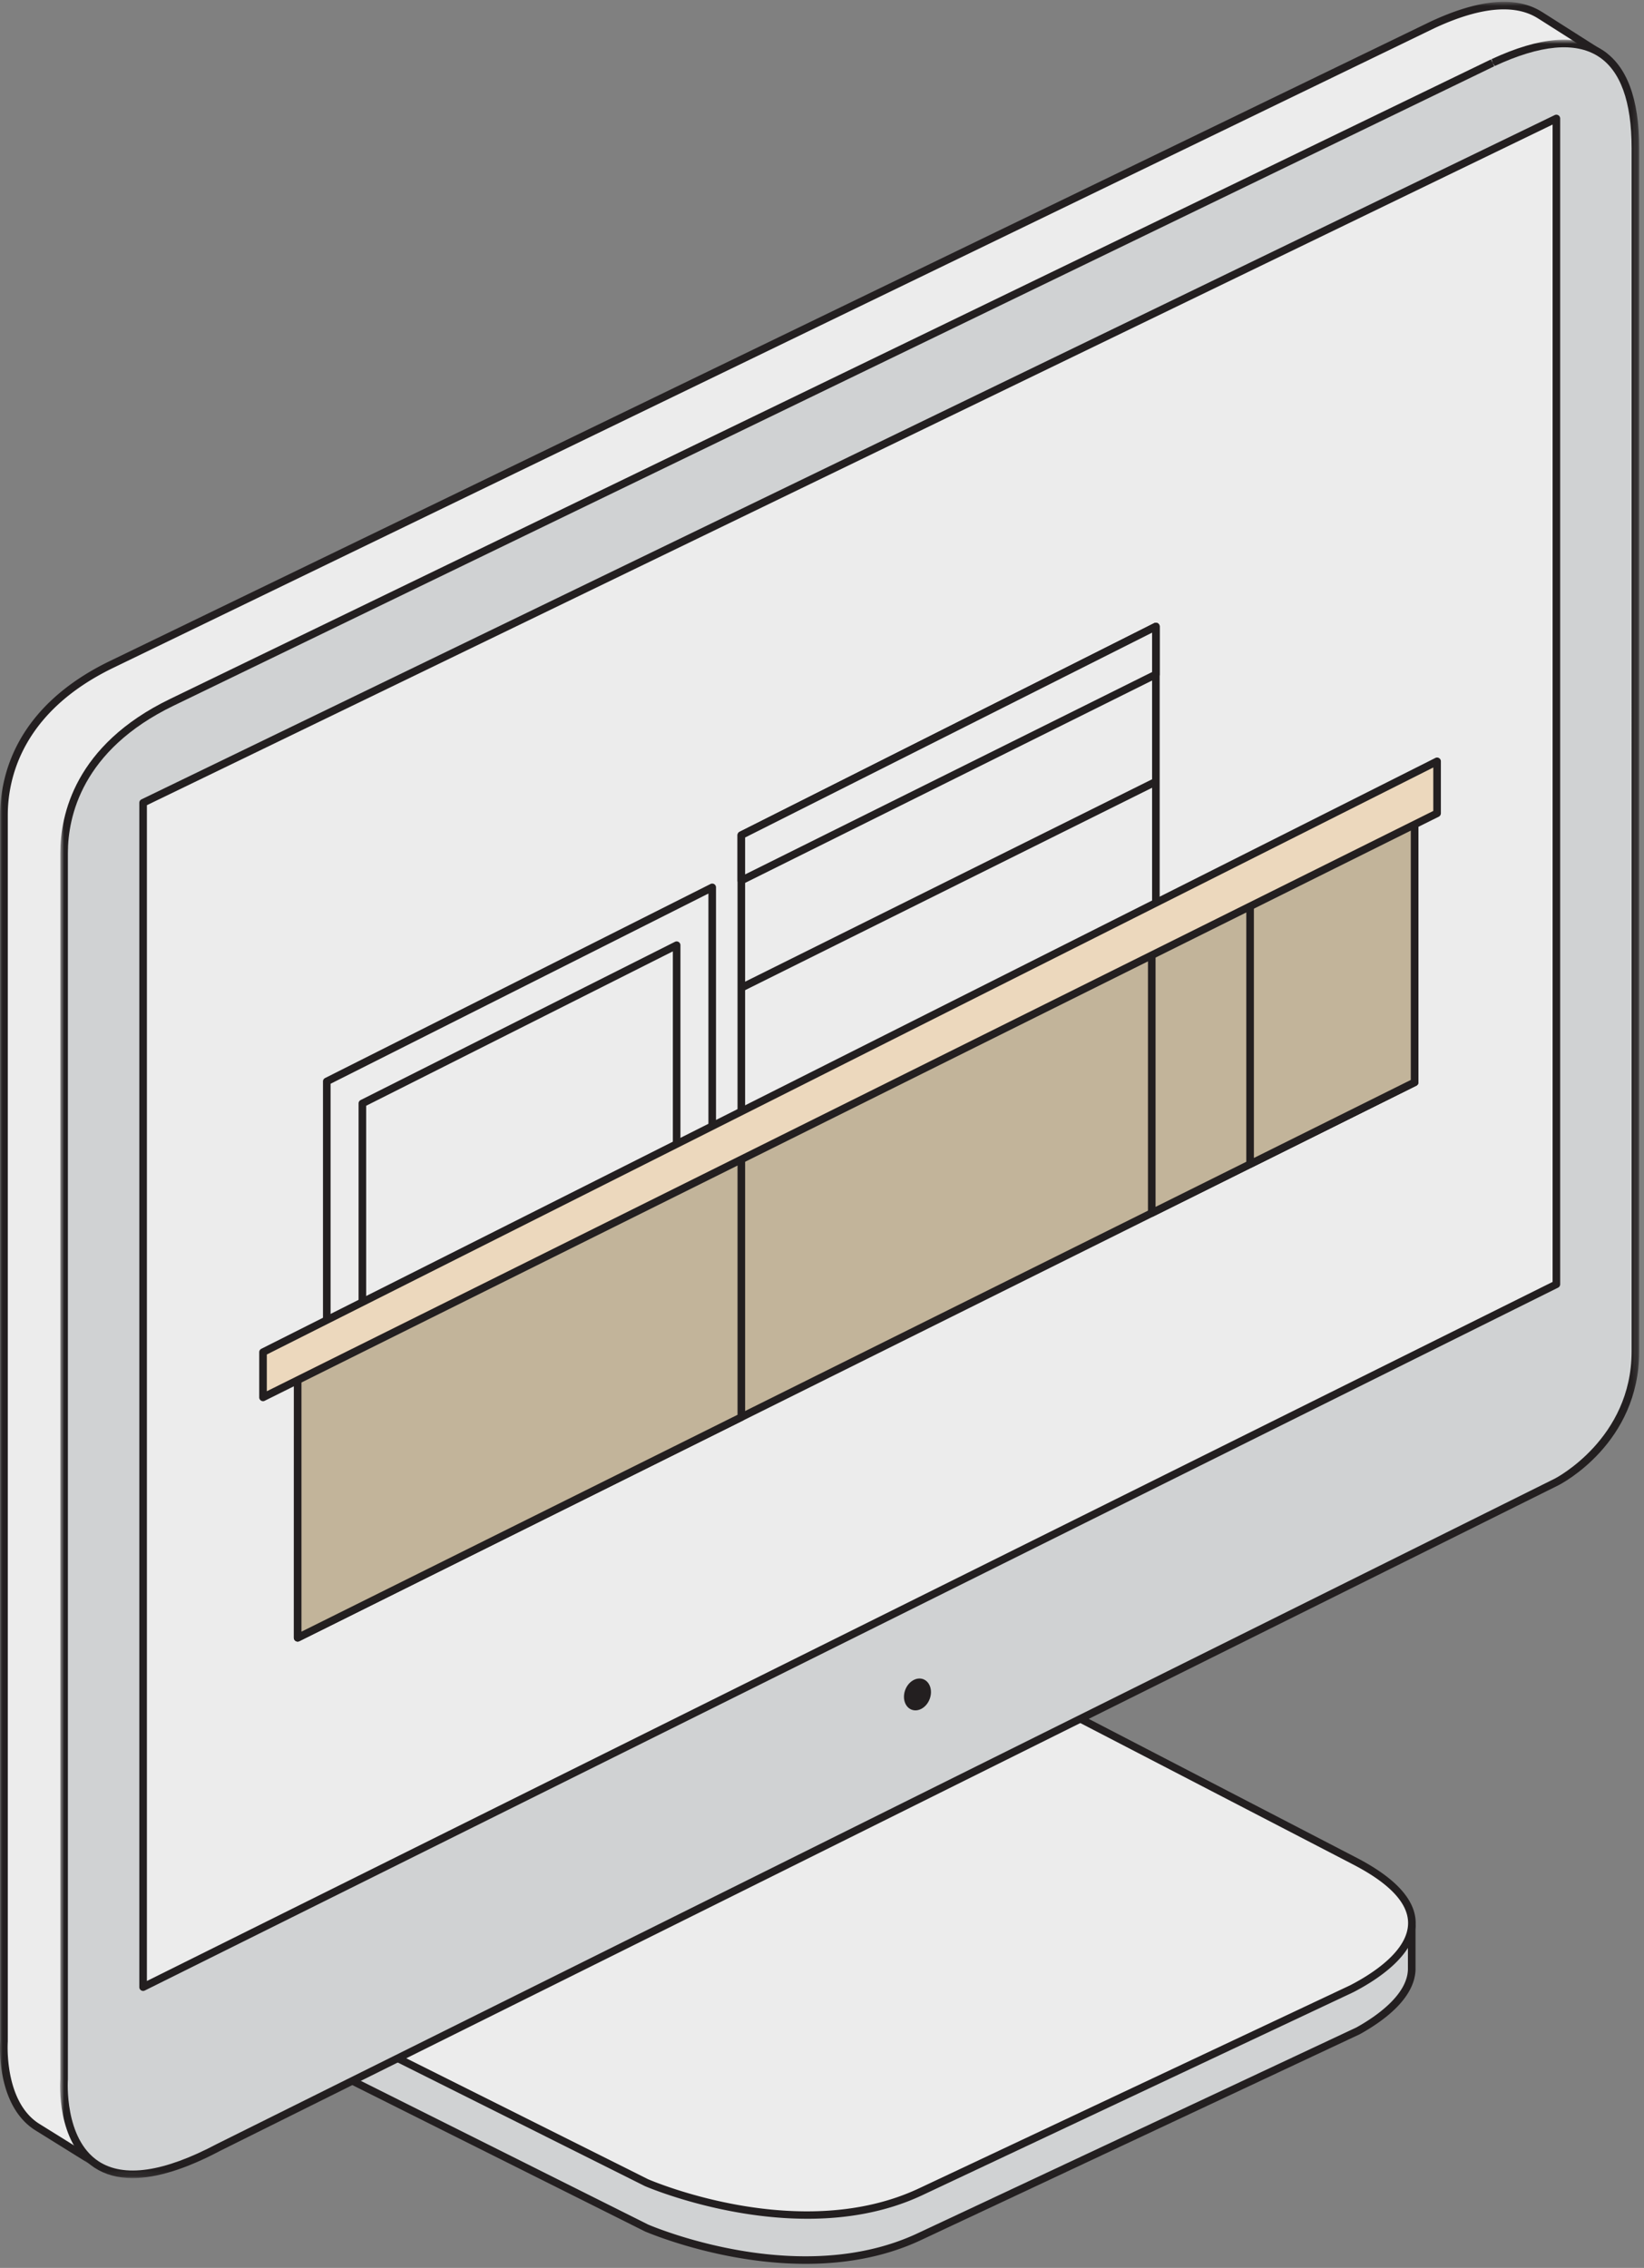 <svg width="303" height="418" viewBox="0 0 303 418" xmlns="http://www.w3.org/2000/svg" xmlns:xlink="http://www.w3.org/1999/xlink"><rect x="0" y="0" width="303" height="418" fill="#808080" stroke="none"/><defs><path id="a" d="M0 .747h296.37V399.4H0z"/><path id="c" d="M291.791 394.864V.733H.755v394.131z"/></defs><g fill="none" fill-rule="evenodd"><path d="M248.128 347.016l-96.002 25.235-113.065-17.02v15.352l80.083 40.056c2.521 1.06 28.896 11.686 50.342 1.585.613-.287 50.45-23.67 80.81-37.912 4.032-2.243 9.759-6.307 9.894-11.305v-7.994l-12.062-7.997z" fill="#D0D2D3"/><path d="M39.759 370.15l79.698 39.862c2.834 1.19 28.669 11.5 49.732 1.58l80.81-37.912c3.464-1.928 9.363-5.913 9.49-10.692l.003-7.6-11.488-7.615-95.702 25.155a.704.704 0 0 1-.28.017L39.76 356.046v14.103zm108.735 47.102c-14.8 0-27.624-5.13-29.622-5.969l-80.125-40.075a.7.7 0 0 1-.387-.625v-15.35c0-.202.09-.395.243-.53a.708.708 0 0 1 .562-.161l112.92 16.998 95.865-25.2a.666.666 0 0 1 .564.093l12.062 7.997a.698.698 0 0 1 .315.583v7.992c-.142 5.221-5.655 9.36-10.256 11.92l-80.852 37.933c-6.917 3.258-14.322 4.394-21.289 4.394z" fill="#231F20"/><path d="M249.362 342.849l-.012-.007-85.08-44.114L39.06 362.234l80.08 40.054v-.002s27.998 12.285 50.539 1.684l79.444-37.415c6.538-3.374 21.18-13.038.24-23.706" fill="#ECECEC"/><path d="M119.434 401.651c1.259.542 28.228 11.894 49.946 1.688l79.445-37.418c3.985-2.055 10.707-6.307 10.695-11.5-.011-3.73-3.535-7.414-10.476-10.949a.483.483 0 0 1-.075-.044l-84.702-43.913-123.65 62.713 78.817 39.423zm29.38 7.294c-15.978 0-29.757-5.933-29.955-6.02L38.748 362.86a.701.701 0 0 1-.005-1.25l125.211-63.507c.2-.1.438-.1.639.002l85.08 44.114c0 .002.005.005.007.005 7.444 3.794 11.225 7.896 11.239 12.192.014 5.942-7.184 10.544-11.474 12.763l-79.47 37.427c-6.841 3.217-14.211 4.34-21.161 4.34z" fill="#231F20"/><path d="M295.671 10.317l-11.763-7.479-.005.005c-6.824-4.412-17.012.408-19.888 1.743L20.58 122.454c-.012.005-.021.01-.033.014C5.237 129.884.736 140.962.736 150.214v226.063s-.842 11.24 6.02 15.69l10.155 6.32 4.795-6.165c2.258-.786 4.75-1.873 7.516-3.34l246.575-122.63c.254-.128 14.542-7.461 14.542-24.065V20.297c0-3.067-.273-5.652-.74-7.866l6.072-2.114z" fill="#ECECEC"/><g transform="translate(0 -.413)"><mask id="b" fill="#fff"><use xlink:href="#a"/></mask><path d="M277.152 2.14c-3.539 0-7.797 1.15-12.743 3.448L20.883 123.498c-16.923 8.195-19.447 20.515-19.447 27.13v226.06c-.01.162-.728 10.937 5.7 15.104l9.61 5.983 4.408-5.67a.723.723 0 0 1 .321-.231c2.32-.805 4.816-1.916 7.42-3.297l246.592-122.638c.138-.072 14.153-7.336 14.153-23.438V20.711c0-2.847-.245-5.444-.725-7.721a.698.698 0 0 1 .454-.805l4.706-1.638-10.465-6.655a.63.63 0 0 1-.086-.049c-1.76-1.136-3.888-1.703-6.372-1.703M16.912 399.4a.706.706 0 0 1-.368-.105l-10.156-6.32C-.753 388.345.004 377.112.04 376.636L.037 150.628c0-6.944 2.625-19.861 20.205-28.375L263.71 4.368c8.943-4.156 15.8-4.73 20.492-1.75a.397.397 0 0 1 .082.044l11.76 7.479a.695.695 0 0 1 .322.67.705.705 0 0 1-.466.58l-5.496 1.914c.42 2.221.634 4.71.634 7.406V242.5c0 16.956-14.318 24.381-14.926 24.689L29.532 389.82c-2.577 1.368-5.07 2.483-7.402 3.307l-4.666 6.006a.7.7 0 0 1-.552.268" fill="#231F20" mask="url(#b)"/></g><path d="M275.093 11.584L31.658 129.452c-.012.005-.021.012-.033.014-15.31 7.415-19.811 18.494-19.811 27.746v226.062S9.658 412.016 40.3 395.78L286.875 273.15c.254-.128 14.541-7.462 14.541-24.066V27.294c0-28.173-21.883-17.773-26.323-15.71" fill="#D0D2D3"/><g transform="translate(10.323 6.587)"><mask id="d" fill="#fff"><use xlink:href="#c"/></mask><path d="M264.77 4.997l.303.632L21.64 123.495c-16.926 8.197-19.45 20.515-19.45 27.13v226.063c-.01.158-.727 10.899 5.668 15.085 4.678 3.052 12.008 1.98 21.793-3.2l246.59-122.637c.138-.07 14.153-7.334 14.153-23.438V20.708c0-8.608-2.072-14.297-6.155-16.908-4.259-2.714-10.673-2.12-19.066 1.78l-.403-.583zM14.12 394.864c-2.725 0-5.074-.639-7.032-1.922C.004 388.298.76 377.11.794 376.634V150.625c0-6.942 2.624-19.861 20.205-28.376L264.464 4.365c.005 0 .007 0 .012-.003l.294.635-.187-.686c8.855-4.114 15.724-4.685 20.408-1.69 4.513 2.885 6.802 8.968 6.802 18.086v221.79c0 16.96-14.316 24.382-14.927 24.69L30.287 389.82c-6.34 3.36-11.75 5.044-16.166 5.044z" fill="#231F20" mask="url(#d)"/></g><path fill="#ECECEC" d="M286.852 21.84v214.865L26.377 366.249V147.966z"/><path d="M27.076 148.405V365.12l259.077-128.849V22.956L27.076 148.405zm-.699 218.545a.7.7 0 0 1-.7-.7V147.966c0-.27.155-.513.395-.632L286.547 21.208a.703.703 0 0 1 1.004.632v214.865a.697.697 0 0 1-.389.626L26.687 366.877a.68.68 0 0 1-.31.073z" fill="#231F20"/><path fill="#ECECEC" d="M131.267 163.554v48.295l-71.038 35.329v-47.86z"/><path d="M60.928 199.75v46.298l69.639-34.632V164.69l-69.639 35.06zm-.7 48.127a.702.702 0 0 1-.7-.7l.002-47.859c0-.264.149-.504.384-.623l71.037-35.765a.705.705 0 0 1 .681.025.703.703 0 0 1 .333.598v48.297c0 .266-.149.507-.387.626l-71.04 35.329a.68.68 0 0 1-.31.072z" fill="#231F20"/><path fill="#ECECEC" d="M124.71 174.21v39.378L66.786 242.4v-39.025z"/><path d="M67.486 203.806v37.464l56.526-28.115v-37.809l-56.526 28.46zm-.7 39.293a.702.702 0 0 1-.7-.7l.001-39.025c0-.263.15-.504.385-.623l57.924-29.164a.7.7 0 0 1 1.014.623v39.377a.7.7 0 0 1-.39.628l-57.923 28.812a.68.68 0 0 1-.31.072z" fill="#231F20"/><path fill="#C2B49A" d="M260.719 150.374v49.105L54.863 301.863v-47.861z"/><path d="M55.561 254.433v46.3l204.46-101.687V151.51L55.56 254.433zm-.7 48.13a.702.702 0 0 1-.7-.7L54.165 254c0-.264.149-.504.384-.623L260.405 149.75a.706.706 0 0 1 .681.026.7.7 0 0 1 .331.597v49.105c0 .268-.15.509-.387.628L55.172 302.49a.68.68 0 0 1-.31.072z" fill="#231F20"/><path fill="#C2B49A" d="M136.633 212.84v48.357l-81.77 40.665v-47.86z"/><path d="M55.561 254.433v46.3l80.372-39.97v-46.788l-80.372 40.458zm-.7 48.13a.702.702 0 0 1-.7-.7L54.165 254c0-.264.149-.504.384-.623l81.77-41.162a.7.7 0 0 1 1.014.625v48.354c0 .268-.149.508-.386.627L55.172 302.49a.68.68 0 0 1-.31.072z" fill="#231F20"/><path fill="#C2B49A" d="M212.278 174.76l48.44-24.386v49.105l-48.44 24.094z"/><path d="M212.977 175.19v47.253l47.044-23.396V151.51l-47.044 23.68zm-.7 49.082a.7.7 0 0 1-.7-.7l.001-48.813c0-.264.15-.504.385-.623l48.443-24.386a.706.706 0 0 1 .68.026.706.706 0 0 1 .331.597v49.105a.7.7 0 0 1-.387.628L212.588 224.2a.68.68 0 0 1-.31.072z" fill="#231F20"/><path fill="#C2B49A" d="M230.402 165.636l30.316-15.262v49.105l-30.316 15.08z"/><path d="M231.1 166.067v47.362l28.92-14.383V151.51l-28.92 14.558zm-.699 49.191a.702.702 0 0 1-.7-.7l.001-48.923c0-.264.15-.504.385-.623l30.318-15.262a.694.694 0 0 1 1.012.623v49.105c0 .268-.15.508-.387.627l-30.319 15.08a.68.68 0 0 1-.31.073z" fill="#231F20"/><path fill="#ECECEC" d="M136.633 153.93l76.405-38.457v52.306l-76.405 38.003z"/><path d="M137.331 154.361v50.29l75.007-37.307v-50.738l-75.007 37.755zm-.699 52.12a.702.702 0 0 1-.7-.7l.001-51.851c0-.264.15-.504.385-.623l76.405-38.46c.216-.11.475-.101.68.03a.696.696 0 0 1 .333.595v52.306a.703.703 0 0 1-.389.628l-76.405 38.003a.68.68 0 0 1-.31.072z" fill="#231F20"/><path fill="#ECECEC" d="M136.633 153.93l76.405-38.457v8.825l-76.405 37.998z"/><path d="M137.331 154.361v6.804l75.007-37.3v-7.26l-75.007 37.756zm-.699 8.634a.7.7 0 0 1-.7-.7l.001-8.365c0-.264.15-.504.385-.623l76.405-38.46a.7.7 0 0 1 1.013.625v8.824a.703.703 0 0 1-.389.628l-76.405 37.998a.68.68 0 0 1-.31.073zM136.943 182.69l-.622-1.253 76.405-38.001.622 1.253z" fill="#231F20"/><path fill="#ECD8BD" d="M264.864 140.32v9.579L48.477 257.554v-8.332z"/><path d="M49.176 249.652v6.771l214.988-106.957v-8.01L49.176 249.651zm-.699 8.603a.705.705 0 0 1-.7-.7l.001-8.335c0-.263.15-.504.385-.623l216.386-108.9c.219-.113.475-.101.68.03a.69.69 0 0 1 .334.594v9.579a.703.703 0 0 1-.39.627L48.787 258.18a.654.654 0 0 1-.31.075zM171.336 313.17c.597-1.55.075-3.19-1.163-3.669-1.238-.473-2.725.397-3.32 1.944-.591 1.55-.071 3.192 1.166 3.666 1.238.473 2.725-.395 3.317-1.942" fill="#231F20"/></g></svg>